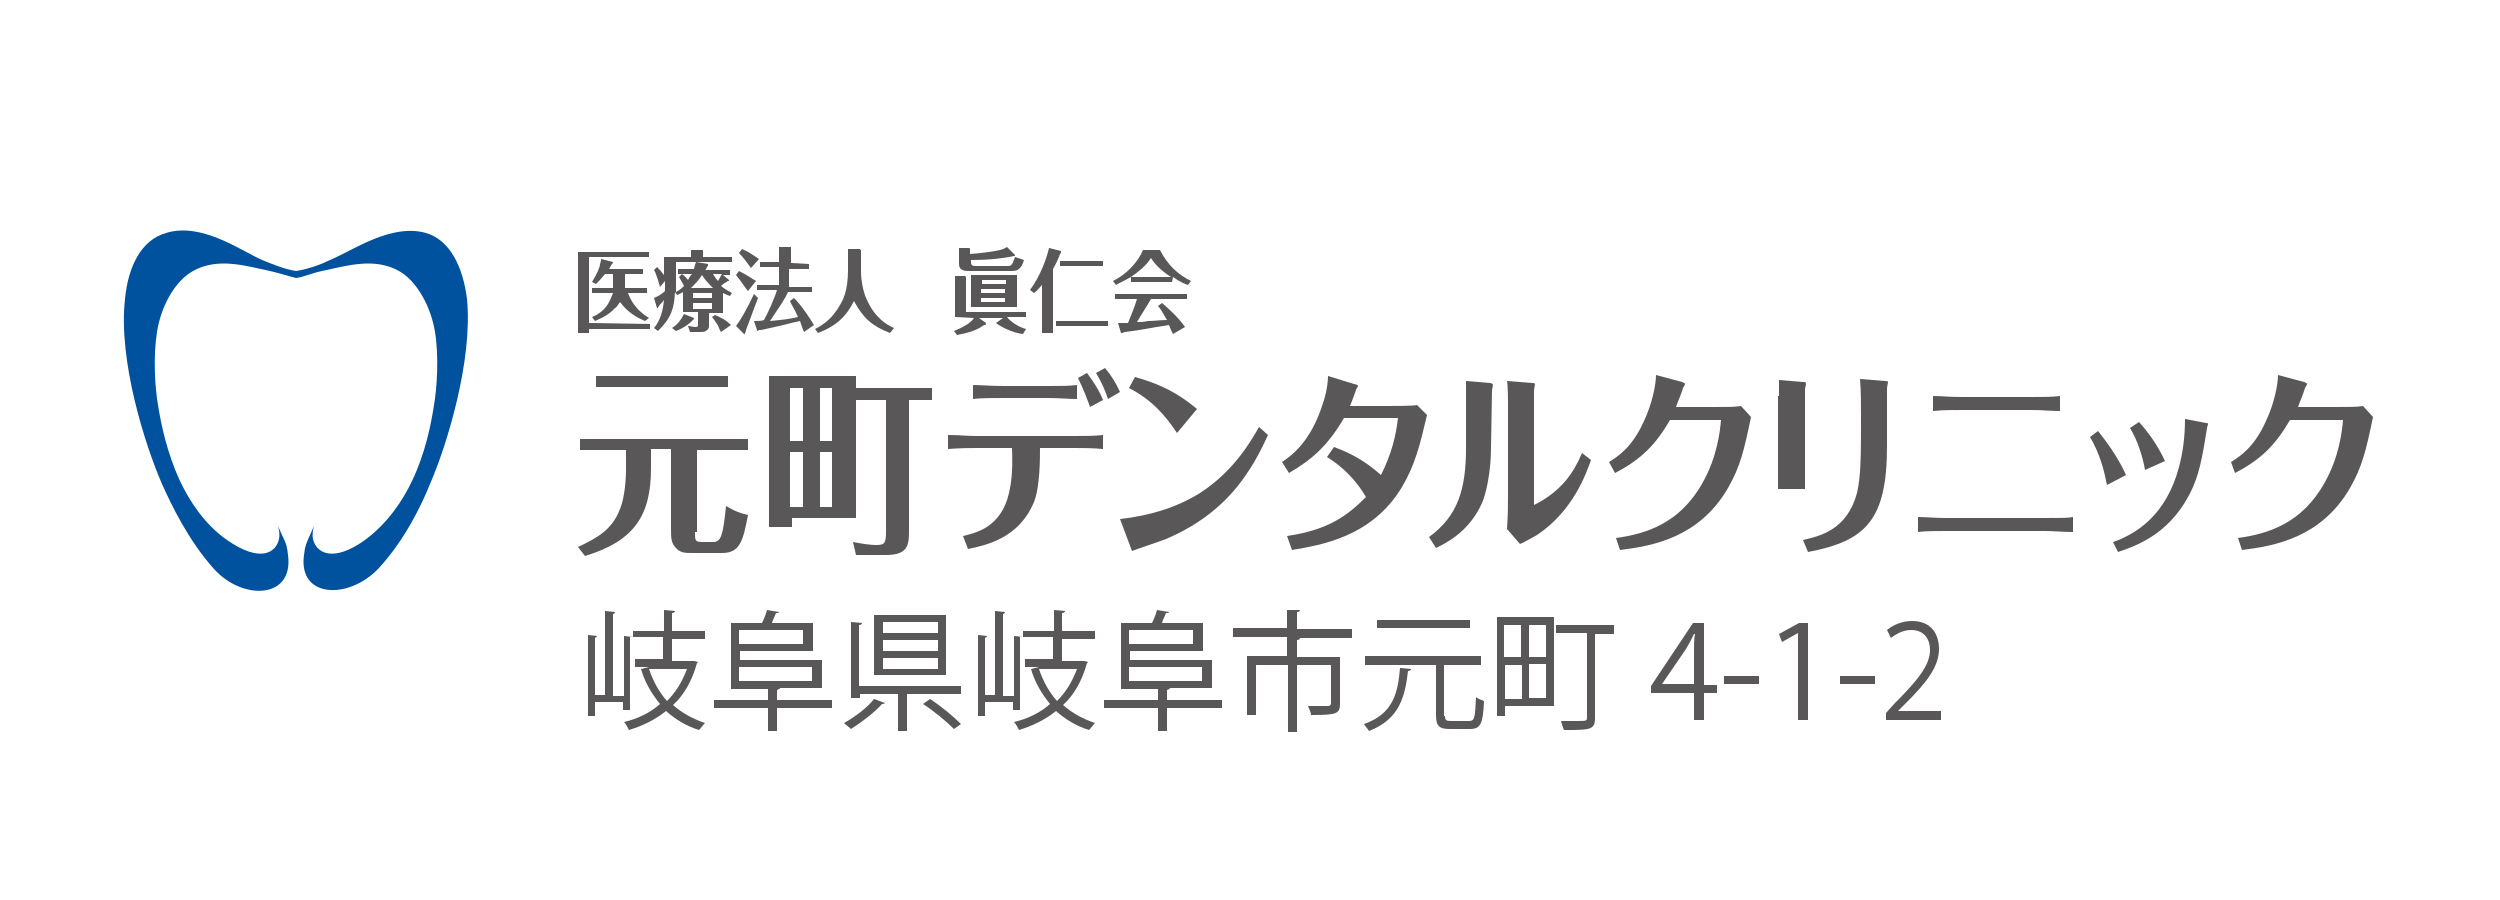 <?xml version="1.0" encoding="utf-8"?>
<!-- Generator: Adobe Illustrator 22.0.1, SVG Export Plug-In . SVG Version: 6.00 Build 0)  -->
<svg version="1.1" id="レイヤー_1" xmlns="http://www.w3.org/2000/svg" xmlns:xlink="http://www.w3.org/1999/xlink" x="0px"
	 y="0px" width="250px" height="90px" viewBox="0 0 250 90" style="enable-background:new 0 0 250 90;" xml:space="preserve">
<style type="text/css">
	.st0{fill:#595757;}
	.st1{fill:#00529F;}
</style>
<g>
	<g>
		<path class="st0" d="M65,32.4v0.5h-6.1v0.4h-1.1v-8.1h7.1v0.5h-6v6.6L65,32.4L65,32.4z M64.5,32.1c-0.7-0.3-1.7-0.8-2.5-1.9
			c-0.2,0.3-0.4,0.6-0.5,0.6c-0.7,0.8-1.6,1.1-2,1.3l-0.3-0.4c0.3-0.1,1.1-0.5,1.6-1.3c0.3-0.5,0.4-0.9,0.5-1.1h-2.1v-0.5h2.1
			c0-0.2,0-0.7,0-1.4h-0.8c-0.4,0.5-0.7,0.8-0.9,1l-0.4-0.2c0.5-0.8,0.8-1.5,0.8-1.8c0,0,0.1-0.2,0.1-0.5l1.2,0.3
			c0,0.1,0,0.1-0.1,0.2s-0.2,0.4-0.3,0.5h3.4v0.5h-1.8c0,0.8,0,1.2,0,1.4h2.2v0.5h-1.9c0.3,0.8,0.8,1.7,2.1,2.5L64.5,32.1z"/>
		<path class="st0" d="M73,29.6c-0.3-0.1-0.5-0.2-0.7-0.3v2h-1.4v1.2c0,0.2,0,0.4-0.2,0.5c-0.1,0.1-0.2,0.2-0.6,0.2H69l-0.2-0.6
			c0.2,0,0.5,0.1,0.8,0.1c0.2,0,0.2-0.1,0.2-0.3v-1.2h-1.5v-2c-0.2,0.1-0.3,0.2-0.6,0.3l-0.2-0.3c-0.1,1.6-0.3,2.5-1.7,3.9l-0.4-0.3
			c0.6-0.7,0.9-1.7,1-2.8c-0.2,0.3-0.4,0.4-0.5,0.6c-0.1,0.1-0.1,0.2-0.1,0.2h-0.1l-0.3-1c0.5-0.2,0.9-0.5,1.1-0.7v-1L66,28.7
			c-0.1-0.4-0.4-1.4-0.6-1.7l0.3-0.3c0.3,0.3,0.4,0.4,0.7,0.8v-1.8h2.7v-0.3c0-0.1,0-0.3,0-0.4h1.2c0,0,0,0,0,0.1v0.2v0.4h2.9v0.5
			h-5.6V29c0,0.1,0,0.2,0,0.2c0.4-0.2,0.7-0.5,0.8-0.6c-0.1-0.2-0.3-0.6-0.5-0.9l0.3-0.3c0.3,0.2,0.6,0.6,0.6,0.6
			c0.1-0.2,0.2-0.4,0.4-0.6h-1.4v-0.5h1.6c0-0.1,0.1-0.4,0.2-0.7l1.2,0.2c0,0,0,0,0,0.1s0,0.1-0.1,0.2c0,0-0.1,0.3-0.2,0.3H73v0.5
			h-0.7l0.6,0.5c0,0.1,0,0.1-0.1,0.1c-0.2,0.1-0.5,0.3-0.7,0.5c0.5,0.4,0.9,0.6,1.1,0.7L73,29.6z M69.4,31.8c0,0.1,0,0.1-0.1,0.2
			c-0.6,0.6-1.2,0.9-1.7,1.1l-0.4-0.3c0.5-0.3,0.9-0.8,1.2-1.4L69.4,31.8z M71.3,28.8c-0.4-0.4-0.8-0.8-1.1-1.3
			c-0.3,0.5-0.7,0.9-1.1,1.3H71.3z M71.2,29.8v-0.5h-1.9v0.5H71.2z M69.3,30.3v0.6h1.9v-0.6H69.3z M71.5,31.5c0.7,0.3,1.1,0.5,1.6,1
			l-1,0.7c-0.1-0.1-0.3-0.7-0.4-0.8c0,0-0.4-0.6-0.5-0.7L71.5,31.5z M71.3,27.4c0.1,0.1,0.2,0.4,0.5,0.7c0.2-0.3,0.2-0.4,0.4-0.7
			H71.3z"/>
		<path class="st0" d="M74.8,29.1c-0.2-0.2-0.7-1-1.2-1.6l0.3-0.4c0.6,0.3,1.4,0.8,1.7,1L74.8,29.1z M75.8,29.8
			c-0.4,1.1-0.5,1.3-1.2,3.2c0,0.1,0,0.1-0.1,0.3c0,0.1-0.1,0.2-0.1,0.1l-0.8-0.8c0.4-0.5,1.1-1.7,1.8-3.2L75.8,29.8z M75.1,26.8
			c-0.3-0.4-0.8-1.1-1.2-1.5l0.3-0.4c0.7,0.3,1.1,0.6,1.7,1L75.1,26.8z M80.9,26.4v0.5h-2v1.8h2.3v0.5h-2.4
			c-0.3,0.7-0.8,1.4-1.8,2.9c1.1-0.1,2-0.2,2.8-0.4c-0.4-0.9-0.7-1.3-0.8-1.6l0.4-0.3c0.8,0.8,1.5,1.9,2,2.7l-1,0.7
			c-0.1-0.2-0.2-0.5-0.4-1.1c-1,0.2-1.1,0.3-3.9,0.9h-0.2c-0.1,0.1-0.1,0.1-0.1,0.1s-0.1,0-0.1-0.1l-0.3-0.9c0.4,0,0.8,0,1-0.1
			c0.4-0.7,1.1-2.3,1.3-3h-2v-0.5h2.2v-1.8H76v-0.5h1.9v-0.8c0-0.4,0-0.5,0-0.7h1.2v0.1c0,0,0,0.1,0,0.2v1.3L80.9,26.4L80.9,26.4z"
			/>
		<path class="st0" d="M86,24.9c0,0.1,0.1,0.1,0.1,0.1s0,0.2,0,0.3v1.8c0,0.9,0.2,2.1,0.6,2.9c0.8,1.8,2,2.5,2.7,2.8L89,33.3
			c-1.8-0.7-2.7-1.5-3.6-3.2c-0.8,1.6-1.8,2.5-3.6,3.2l-0.3-0.4c0.8-0.4,1.7-1,2.5-2.4c0.3-0.5,0.8-1.4,0.8-3.5v-1.7
			c0-0.1,0-0.3,0-0.4L86,24.9z"/>
		<path class="st0" d="M95.5,31.7v-3.5c0-0.1,0-0.4,0-0.6h1c0.1,0.1,0.1,0.1,0.1,0.1s0,0.1,0,0.2v3.3h6v0.5h-1.9
			c0.3,0.4,1.1,1,1.9,1.2l-0.3,0.5c-1-0.1-2.2-0.7-2.7-1.1l0.7-0.5h-2.4l0.7,0.5c0,0,0,0,0,0.1c0,0,0,0.1-0.2,0.1
			c-0.8,0.6-1.7,0.8-2.7,1l-0.3-0.4c0.7-0.3,1.6-0.7,2-1.3L95.5,31.7L95.5,31.7z M101.5,25.5L101.5,25.5c0,0.1,0,0.1-0.1,0.1
			c-0.9,0.2-2.3,0.4-4.3,0.4c0,0.4,0,0.6,0.4,0.6h3.2c0.4,0,0.5,0,0.8-0.9l0.9,0.3c-0.1,0.3-0.2,0.6-0.4,0.8
			c-0.2,0.2-0.4,0.3-0.8,0.3h-4.4c-0.9,0-0.9-0.5-0.9-0.8v-1c0-0.3,0-0.4,0-0.5h1c0,0,0.1,0,0.1,0.1c0,0,0,0.1,0,0.2v0.3
			c1.2-0.1,2.1-0.2,3-0.4c0.4-0.1,0.5-0.2,0.7-0.3L101.5,25.5z M101.7,27.5v3.2h-4.6v-3.2H101.7z M100.6,28.4V28h-2.4v0.4H100.6z
			 M98.1,28.9v0.4h2.4v-0.4H98.1z M98.1,29.8v0.4h2.4v-0.4H98.1z"/>
		<path class="st0" d="M105.3,33.3h-1.1v-4.8c-0.3,0.3-0.5,0.6-0.8,0.8L103,29c1.1-1.5,1.7-3.3,1.9-4.2l1.2,0.3c0,0,0,0,0,0.1
			s0,0.1-0.1,0.2c-0.1,0.3-0.3,0.8-0.7,1.5V33.3z M110.8,32.1v0.5h-5.2v-0.5H110.8z M110.3,26.1v0.5H106v-0.5H110.3z"/>
		<path class="st0" d="M117.2,28.2h-4.1v-0.5c-0.7,0.4-1.2,0.6-1.5,0.8l-0.3-0.4c1.4-0.7,2.5-1.9,3-3.1h1.7c0.8,1.6,1.9,2.5,3.1,3.1
			l-0.3,0.4c-0.3-0.1-0.8-0.3-1.5-0.8L117.2,28.2L117.2,28.2z M116.2,30.3c0.7,0.6,1.6,1.4,2.3,2.4l-1.2,0.7
			c-0.2-0.4-0.3-0.6-0.4-0.9c-2,0.3-2.7,0.5-4.4,0.7c-0.1,0-0.2,0.1-0.3,0.1h-0.1l-0.3-1c0.1,0,0.2,0,0.5,0c0.2,0,0.3,0,0.5,0
			c0.2-0.5,0.7-1.7,0.9-2.4h-2.2v-0.5h7.2v0.5h-3.6c-0.4,0.7-1,1.6-1.4,2.3c0.6,0,0.6,0,1.1-0.1c0.6,0,1.3-0.1,1.9-0.1
			c-0.4-0.7-0.7-1.2-0.9-1.4L116.2,30.3z M117.1,27.7c-1.1-0.7-1.7-1.4-2-1.9c-0.5,0.8-1.3,1.4-2,1.9H117.1z"/>
		<path class="st0" d="M69.5,53.2c0,0.9,0,1,0.8,1h1c0.8,0,1-0.6,1.3-3.6c0.4,0.2,0.9,0.6,2.2,0.9c-0.5,2.6-0.8,3.8-2.6,3.8h-3
			c-0.7,0-1.2,0-1.7-0.6c-0.4-0.5-0.4-1-0.4-1.8v-8h-2v1.9c0,4.8-1.7,7.3-6.6,8.8l-0.7-0.9c1.9-0.9,3.4-1.7,4.2-3.8
			c0.5-1.2,0.6-3.2,0.6-3.8V45H58v-1.1h16.8V45h-5.1v8.2H69.5z M72.8,37.6v1.1H59.6v-1.1H72.8z"/>
		<path class="st0" d="M93.2,38.9V40h-2.3v13.1c0,1.4-0.1,2.4-2.3,2.4h-3l-0.3-1.3c1,0.2,1.8,0.3,2.3,0.3c0.8,0,1-0.1,1-1.3V40h-3
			v11.8h-6.4v0.9h-2.3V37.6h8.7v1.2h7.6V38.9z M80.3,38.8H79v5.3h1.3V38.8z M80.3,45.2H79v5.5h1.3V45.2z M83.2,38.8H82v5.3h1.2V38.8
			z M83.2,45.2H82v5.5h1.2V45.2z"/>
		<path class="st0" d="M96.3,53.6c1.2-0.3,3.8-0.8,4.6-4.3c0.2-0.9,0.4-2,0.3-4.5h-3.5c-0.5,0-1.7,0-2.9,0.1v-1.4
			c1.2,0,1.8,0.1,2.9,0.1h9.7c1.3,0,2,0,2.9-0.1v1.4c-1-0.1-2.2-0.1-2.8-0.1H104c0,1,0,3.9-0.6,5.4c-1.5,3.6-4.7,4.3-6.6,4.7
			L96.3,53.6z M100.4,39.8c-1.3,0-2.3,0-3.1,0.1v-1.4c0.7,0,1.8,0.1,3.1,0.1h4.3c1.2,0,2.3,0,3-0.1v1.4c-0.9,0-1.8-0.1-2.9-0.1
			H100.4z M109,40.7c-0.2-0.6-0.7-1.9-1.2-2.9l0.9-0.5c0.6,0.8,1.2,1.7,1.6,2.7L109,40.7z M110.8,39.9c-0.3-0.9-0.7-1.8-1.2-2.6
			l0.9-0.5c0.6,0.7,1.1,1.5,1.5,2.4L110.8,39.9z"/>
		<path class="st0" d="M112,51.9c2.8-0.3,5.6-1.1,8-2.6c3.4-2.2,5.1-5.2,5.9-6.6l0.9,0.8c-0.6,1.3-1.7,3.7-3.8,6
			c-2.6,2.8-5.5,4-6.4,4.4c-0.5,0.2-2.9,1-3.4,1.2L112,51.9z M117.7,43.3c-1.2-1.8-2.5-3.3-4.8-4.5l0.6-1.1c2.5,0.7,4.3,1.6,6.2,3.2
			L117.7,43.3z"/>
		<path class="st0" d="M128.7,53.6c4.1-0.6,6-2,7.9-3.9c-1-1.7-2.3-3-3.9-4l0.7-1c1.6,0.6,3,1.3,4.7,2.8c1.1-2.2,1.5-4,1.7-5.7h-5.4
			c-1.7,2.9-3.3,4.2-5.5,5.5l-0.7-1.1c0.9-0.6,2.9-2,4.1-5.9c0.1-0.2,0.5-1.6,0.5-2.7l2.6,0.8c0.1,0,0.4,0.1,0.4,0.2
			c0,0.1-0.2,0.3-0.2,0.4c-0.2,0.6-0.4,1.1-0.6,1.6h3.7c0.3,0,2.8,0,3-0.1l1,1c-0.7,3-1.2,5-2.5,7.2c-3,5-8.1,5.8-11,6.3L128.7,53.6
			z"/>
		<path class="st0" d="M149.1,44.8c0,2.4-0.5,4.6-0.9,5.5c-1.3,2.9-3.6,4-4.6,4.5l-0.7-1.1c2.9-2.1,3.7-4.8,3.7-8.9v-4.3
			c0-0.3,0-2.2,0-2.4l2.4,0.2c0.1,0,0.3,0.1,0.3,0.2c0,0.1-0.1,0.4-0.1,0.5L149.1,44.8L149.1,44.8z M150.8,40.3c0-0.3,0-1.7-0.1-2.2
			l2.5,0.2c0.1,0,0.3,0,0.3,0.1s-0.1,0.5-0.1,0.6v11.5c2.8-1.4,4-3.3,4.8-5.2l0.9,0.7c-0.5,1.4-1.8,5.1-5.4,7.5
			c-0.2,0.1-1.4,0.8-1.7,0.9l-1.3-1.5c0-0.3,0.1-0.9,0.1-3.2V40.3z"/>
		<path class="st0" d="M160.9,46.2c0.8-0.5,2.3-1.4,3.5-4.1c0.8-1.7,1.2-3.6,1.2-4.6l2.6,0.7c0.2,0.1,0.3,0.1,0.3,0.2
			c0,0.1-0.2,0.4-0.2,0.4c-0.2,0.7-0.5,1.3-0.7,1.9h3.7c1.5,0,2.2,0,2.8-0.1l1,1.1c-0.7,3.4-1.1,5-2.3,7.1c-2.9,5-7.6,5.8-10.8,6.2
			l-0.4-1.2c2.9-0.4,6.4-1.4,8.7-5.6c1.4-2.5,1.7-5,1.8-6.2H167c-1.4,2.4-2.8,3.9-5.5,5.3L160.9,46.2z"/>
		<path class="st0" d="M177.9,39.6c0-0.5,0-1.1,0-1.6l2.4,0.2c0.2,0,0.3,0,0.3,0.2c0,0.1-0.1,0.4-0.1,0.5v6.6c0,1,0,2.3,0,3.4h-2.7
			c0-0.4,0-2.5,0-3.4v-5.9H177.9z M180.3,54c1.7-0.4,4.4-1,5.4-4.7c0.4-1.7,0.4-3.8,0.4-7.7c0-1.1,0-2.6-0.1-3.7l2.5,0.2
			c0.1,0,0.3,0,0.3,0.1s-0.1,0.5-0.1,0.6v5.8c0,7.4-2.1,9.5-7.9,10.6L180.3,54z"/>
		<path class="st0" d="M207.3,53.2c-1,0-1.9-0.1-2.9-0.1h-9.8c-1.1,0-2,0-2.8,0.1v-1.5c0.8,0,1.6,0.1,2.8,0.1h9.8
			c1.9,0,2.4,0,2.9-0.1V53.2z M205.9,41.1c-0.9,0-1.5-0.1-2.9-0.1h-6.7c-1.3,0-1.9,0-3,0.1v-1.5c1,0,1.4,0.1,3,0.1h6.7
			c1.7,0,2.1,0,3-0.1v1.5H205.9z"/>
		<path class="st0" d="M209.8,43.1c0.8,1,2,2.6,2.8,4.4l-1.9,1c-0.3-1.5-0.7-3.1-1.7-4.8L209.8,43.1z M220.6,42.3
			c0.1,0,0.2,0,0.2,0.1s-0.1,0.3-0.1,0.4c-0.3,1.8-0.6,4.1-1.4,5.9c-2,4.5-5.4,5.8-7.5,6.5l-0.5-1c0.5-0.2,0.6-0.2,0.8-0.3
			c1.5-0.7,4.5-2.3,5.8-7.2c0.4-1.5,0.6-3.1,0.6-4.8L220.6,42.3z M213.9,42.2c1,1.1,1.9,2.4,2.6,3.9l-2,0.9
			c-0.2-1.2-0.7-2.9-1.5-4.2L213.9,42.2z"/>
		<path class="st0" d="M223.1,46.2c0.8-0.5,2.3-1.4,3.5-4.1c0.8-1.7,1.2-3.6,1.2-4.6l2.6,0.7c0.2,0.1,0.3,0.1,0.3,0.2
			c0,0.1-0.2,0.4-0.2,0.4c-0.2,0.7-0.5,1.3-0.7,1.9h3.7c1.5,0,2.2,0,2.8-0.1l1,1.1c-0.7,3.4-1.1,5-2.3,7.1c-2.9,5-7.6,5.8-10.8,6.2
			l-0.4-1.2c2.9-0.4,6.4-1.4,8.7-5.6c1.4-2.5,1.7-5,1.8-6.2H229c-1.4,2.4-2.8,3.9-5.5,5.3L223.1,46.2z"/>
	</g>
</g>
<path class="st1" d="M46.7,29.9c-0.4-3.2-1.7-5.9-4.1-6.6c-3.5-1-7.4,1.8-9.6,2.7c-0.8,0.4-2.1,0.9-3.4,1.1
	c-1.3-0.2-2.6-0.8-3.4-1.1c-2.2-1-6.1-3.8-9.6-2.7c-2.5,0.7-3.8,3.4-4.1,6.6c-0.7,6.1,2,14.6,3.7,18.5c0.9,2,2.6,5.6,5.2,8.5
	c2.9,3.2,8,3,7.4-1.4c-0.1-0.8-0.1-1-0.6-2l-0.4-0.9c0.1,0.4,0.2,0.8,0.1,1.3c-0.3,1.4-1.9,2.4-5.2,0.1c-2.3-1.6-3.8-4-4.7-5.9
	c-1.3-2.8-1.9-5.7-2.2-7.6c-0.3-1.7-0.5-4.8-0.1-7.3c0.4-2.6,1.8-5.1,3.6-6.1c2.5-1.4,5.3-0.5,7.7,0c0.9,0.2,1.8,0.5,2.6,0.7
	c0.8-0.1,1.6-0.5,2.6-0.7c2.4-0.5,5.2-1.4,7.7,0c1.8,1,3.2,3.6,3.6,6.1c0.4,2.4,0.2,5.6-0.1,7.3c-0.3,2-0.9,4.9-2.2,7.6
	c-0.9,1.9-2.4,4.2-4.7,5.9c-3.2,2.3-4.9,1.3-5.2-0.1c-0.1-0.5,0-0.9,0.1-1.3L31,53.5c-0.4,0.9-0.5,1.1-0.6,2
	c-0.6,4.3,4.4,4.5,7.4,1.4c2.7-2.9,4.4-6.5,5.2-8.5C44.7,44.5,47.3,36,46.7,29.9z"/>
<g>
	<path class="st0" d="M69.8,66.2c0,0.1-0.1,0.1-0.1,0.1c-0.5,1.8-1.3,3.2-2.4,4.2c0.9,0.8,2,1.4,3.2,1.8c-0.2,0.2-0.4,0.5-0.6,0.7
		c-1.3-0.4-2.4-1.1-3.3-1.9c-1.1,0.9-2.4,1.5-3.7,1.9c-0.1-0.2-0.3-0.6-0.5-0.8c1.3-0.3,2.6-0.9,3.6-1.8c-0.8-1-1.5-2.1-1.9-3.5
		l0.8-0.2h-1.4v-0.8h2.8v-2.2h-3.1v-0.1c0,0.1-0.1,0.1-0.2,0.1v7.3h-0.7v-0.8h-2.8v1.4h-0.7v-8.1l0.9,0.1c0,0.1-0.1,0.1-0.2,0.2v5.7
		h1v-8.4l1,0.1c0,0.1-0.1,0.2-0.2,0.2v8.2h1.1v-6l0.9,0.1v-0.6h3.1V61l1.1,0.1c0,0.1-0.1,0.2-0.3,0.2v1.8h3.3v0.8h-3.3v2.2h2l0.2,0
		L69.8,66.2z M64.9,66.9c0.4,1.2,1,2.3,1.8,3.2c0.9-0.9,1.5-1.9,2-3.2H64.9z"/>
	<path class="st0" d="M83.2,70v0.8h-5.5v2.3h-0.9v-2.3h-5.4V70h5.4v-1.1h-3.7v-6.6h3.1c0.2-0.4,0.4-0.9,0.5-1.3l1.2,0.2
		c0,0.1-0.1,0.1-0.3,0.1c-0.1,0.3-0.3,0.6-0.4,1h4.1v2.8h-7.3V66h8.2v2.8H78c0,0.1-0.1,0.1-0.3,0.2v1H83.2z M80.3,63h-6.4v1.4h6.4
		V63z M73.9,66.7v1.4h7.3v-1.4H73.9z"/>
	<path class="st0" d="M88.5,70.3c-0.1,0.1-0.2,0.1-0.3,0.1c-0.7,0.8-2,1.8-3.1,2.5c-0.2-0.2-0.5-0.4-0.7-0.6c1.1-0.6,2.4-1.6,3-2.4
		L88.5,70.3z M86,68.6h10.1v0.8h-5.4v3.7h-0.9v-3.7H86v0.4h-0.9v-7.6l1.1,0.1c0,0.1-0.1,0.2-0.3,0.2V68.6z M94.6,61.5v6h-7.2v-6
		H94.6z M93.8,63.3v-1.1h-5.5v1.1H93.8z M93.8,65.1V64h-5.5v1.1H93.8z M93.8,66.9v-1.1h-5.5v1.1H93.8z M95.4,72.9
		c-0.7-0.7-2-1.8-3.1-2.5l0.7-0.5c1.1,0.7,2.4,1.8,3.1,2.5L95.4,72.9z"/>
	<path class="st0" d="M108.8,66.2c0,0.1-0.1,0.1-0.1,0.1c-0.5,1.8-1.3,3.2-2.4,4.2c0.9,0.8,2,1.4,3.2,1.8c-0.2,0.2-0.4,0.5-0.6,0.7
		c-1.3-0.4-2.4-1.1-3.3-1.9c-1.1,0.9-2.4,1.5-3.7,1.9c-0.1-0.2-0.3-0.6-0.5-0.8c1.3-0.3,2.6-0.9,3.6-1.8c-0.8-1-1.5-2.1-1.9-3.5
		l0.8-0.2h-1.4v-0.8h2.8v-2.2h-3.1v-0.1c0,0.1-0.1,0.1-0.2,0.1v7.3h-0.7v-0.8h-2.8v1.4h-0.7v-8.1l0.9,0.1c0,0.1-0.1,0.1-0.2,0.2v5.7
		h1v-8.4l1,0.1c0,0.1-0.1,0.2-0.2,0.2v8.2h1.1v-6l0.9,0.1v-0.6h3.1V61l1.1,0.1c0,0.1-0.1,0.2-0.3,0.2v1.8h3.3v0.8h-3.3v2.2h2l0.2,0
		L108.8,66.2z M103.9,66.9c0.4,1.2,1,2.3,1.8,3.2c0.9-0.9,1.5-1.9,2-3.2H103.9z"/>
	<path class="st0" d="M122.2,70v0.8h-5.5v2.3h-0.9v-2.3h-5.4V70h5.4v-1.1h-3.7v-6.6h3.1c0.2-0.4,0.4-0.9,0.5-1.3l1.2,0.2
		c0,0.1-0.1,0.1-0.3,0.1c-0.1,0.3-0.3,0.6-0.4,1h4.1v2.8h-7.3V66h8.2v2.8H117c0,0.1-0.1,0.1-0.3,0.2v1H122.2z M119.3,63h-6.4v1.4
		h6.4V63z M112.9,66.7v1.4h7.3v-1.4H112.9z"/>
	<path class="st0" d="M135.2,62.9v0.9h-5.4v0h0.2c0,0.1-0.1,0.2-0.3,0.2v1.7h4.3v4.7c0,1-0.4,1.1-2.9,1.1c0-0.3-0.2-0.6-0.3-0.9
		c0.9,0,1.7,0,2,0c0.2,0,0.3-0.1,0.3-0.3v-3.8h-3.4v6.7h-0.9v-6.7h-3.2v5h-0.9v-5.9h4v-1.9h-5.4v-0.9h5.4V61L130,61
		c0,0.1-0.1,0.2-0.3,0.2v1.7H135.2z"/>
	<path class="st0" d="M141.1,66.9c0,0.1-0.1,0.2-0.3,0.2c-0.3,2.5-0.8,4.8-3.9,6c-0.1-0.2-0.4-0.5-0.5-0.7c2.9-1,3.4-3.1,3.6-5.6
		L141.1,66.9z M144.5,71.6c0,0.4,0.1,0.5,0.6,0.5h1.8c0.6,0,0.6-0.4,0.7-2.4c0.2,0.2,0.6,0.3,0.8,0.4c-0.1,2.2-0.3,2.8-1.4,2.8h-2
		c-1.1,0-1.4-0.3-1.4-1.4v-5h-7.1v-0.9h11.6v0.9h-3.6l-0.1,0V71.6z M147,62v0.8h-9.3V62H147z"/>
	<path class="st0" d="M155.4,61.7v8.9h-4.9v1h-0.8v-9.9H155.4z M152.1,62.5h-1.7v3.2h1.7V62.5z M150.5,66.5v3.4h1.7v-3.4H150.5z
		 M154.6,65.7v-3.2h-1.7v3.2H154.6z M152.9,69.8h1.7v-3.4h-1.7V69.8z M161.4,62.6v0.8h-1.9v8.4c0,1.2-0.5,1.2-3.1,1.2
		c-0.1-0.2-0.2-0.6-0.3-0.9c0.5,0,1,0,1.4,0c1.2,0,1.2,0,1.2-0.4v-8.4h-3.1v-0.8H161.4z"/>
	<path class="st0" d="M170.4,72h-1v-2.7h-4.3v-0.7l4.2-6.3h1.1v6.2h1.3v0.8h-1.3V72z M166.2,68.4h3.2V65c0-0.5,0-1.1,0.1-1.6h-0.1
		c-0.3,0.6-0.5,1-0.8,1.5L166.2,68.4L166.2,68.4z"/>
	<path class="st0" d="M172.4,67.6h3.5v0.8h-3.5V67.6z"/>
	<path class="st0" d="M179.8,72v-8.7h0l-1.6,0.9l-0.3-0.8l2-1.1h0.9V72H179.8z"/>
	<path class="st0" d="M184,67.6h3.5v0.8H184V67.6z"/>
	<path class="st0" d="M194.4,72h-5.8v-0.7l0.9-1c2.3-2.3,3.5-3.8,3.5-5.3c0-1-0.5-2-1.9-2c-0.8,0-1.5,0.4-2,0.8l-0.4-0.8
		c0.6-0.5,1.5-0.9,2.5-0.9c2,0,2.7,1.4,2.7,2.8c0,1.8-1.3,3.4-3.3,5.4l-0.8,0.8v0h4.3V72z"/>
</g>
</svg>
